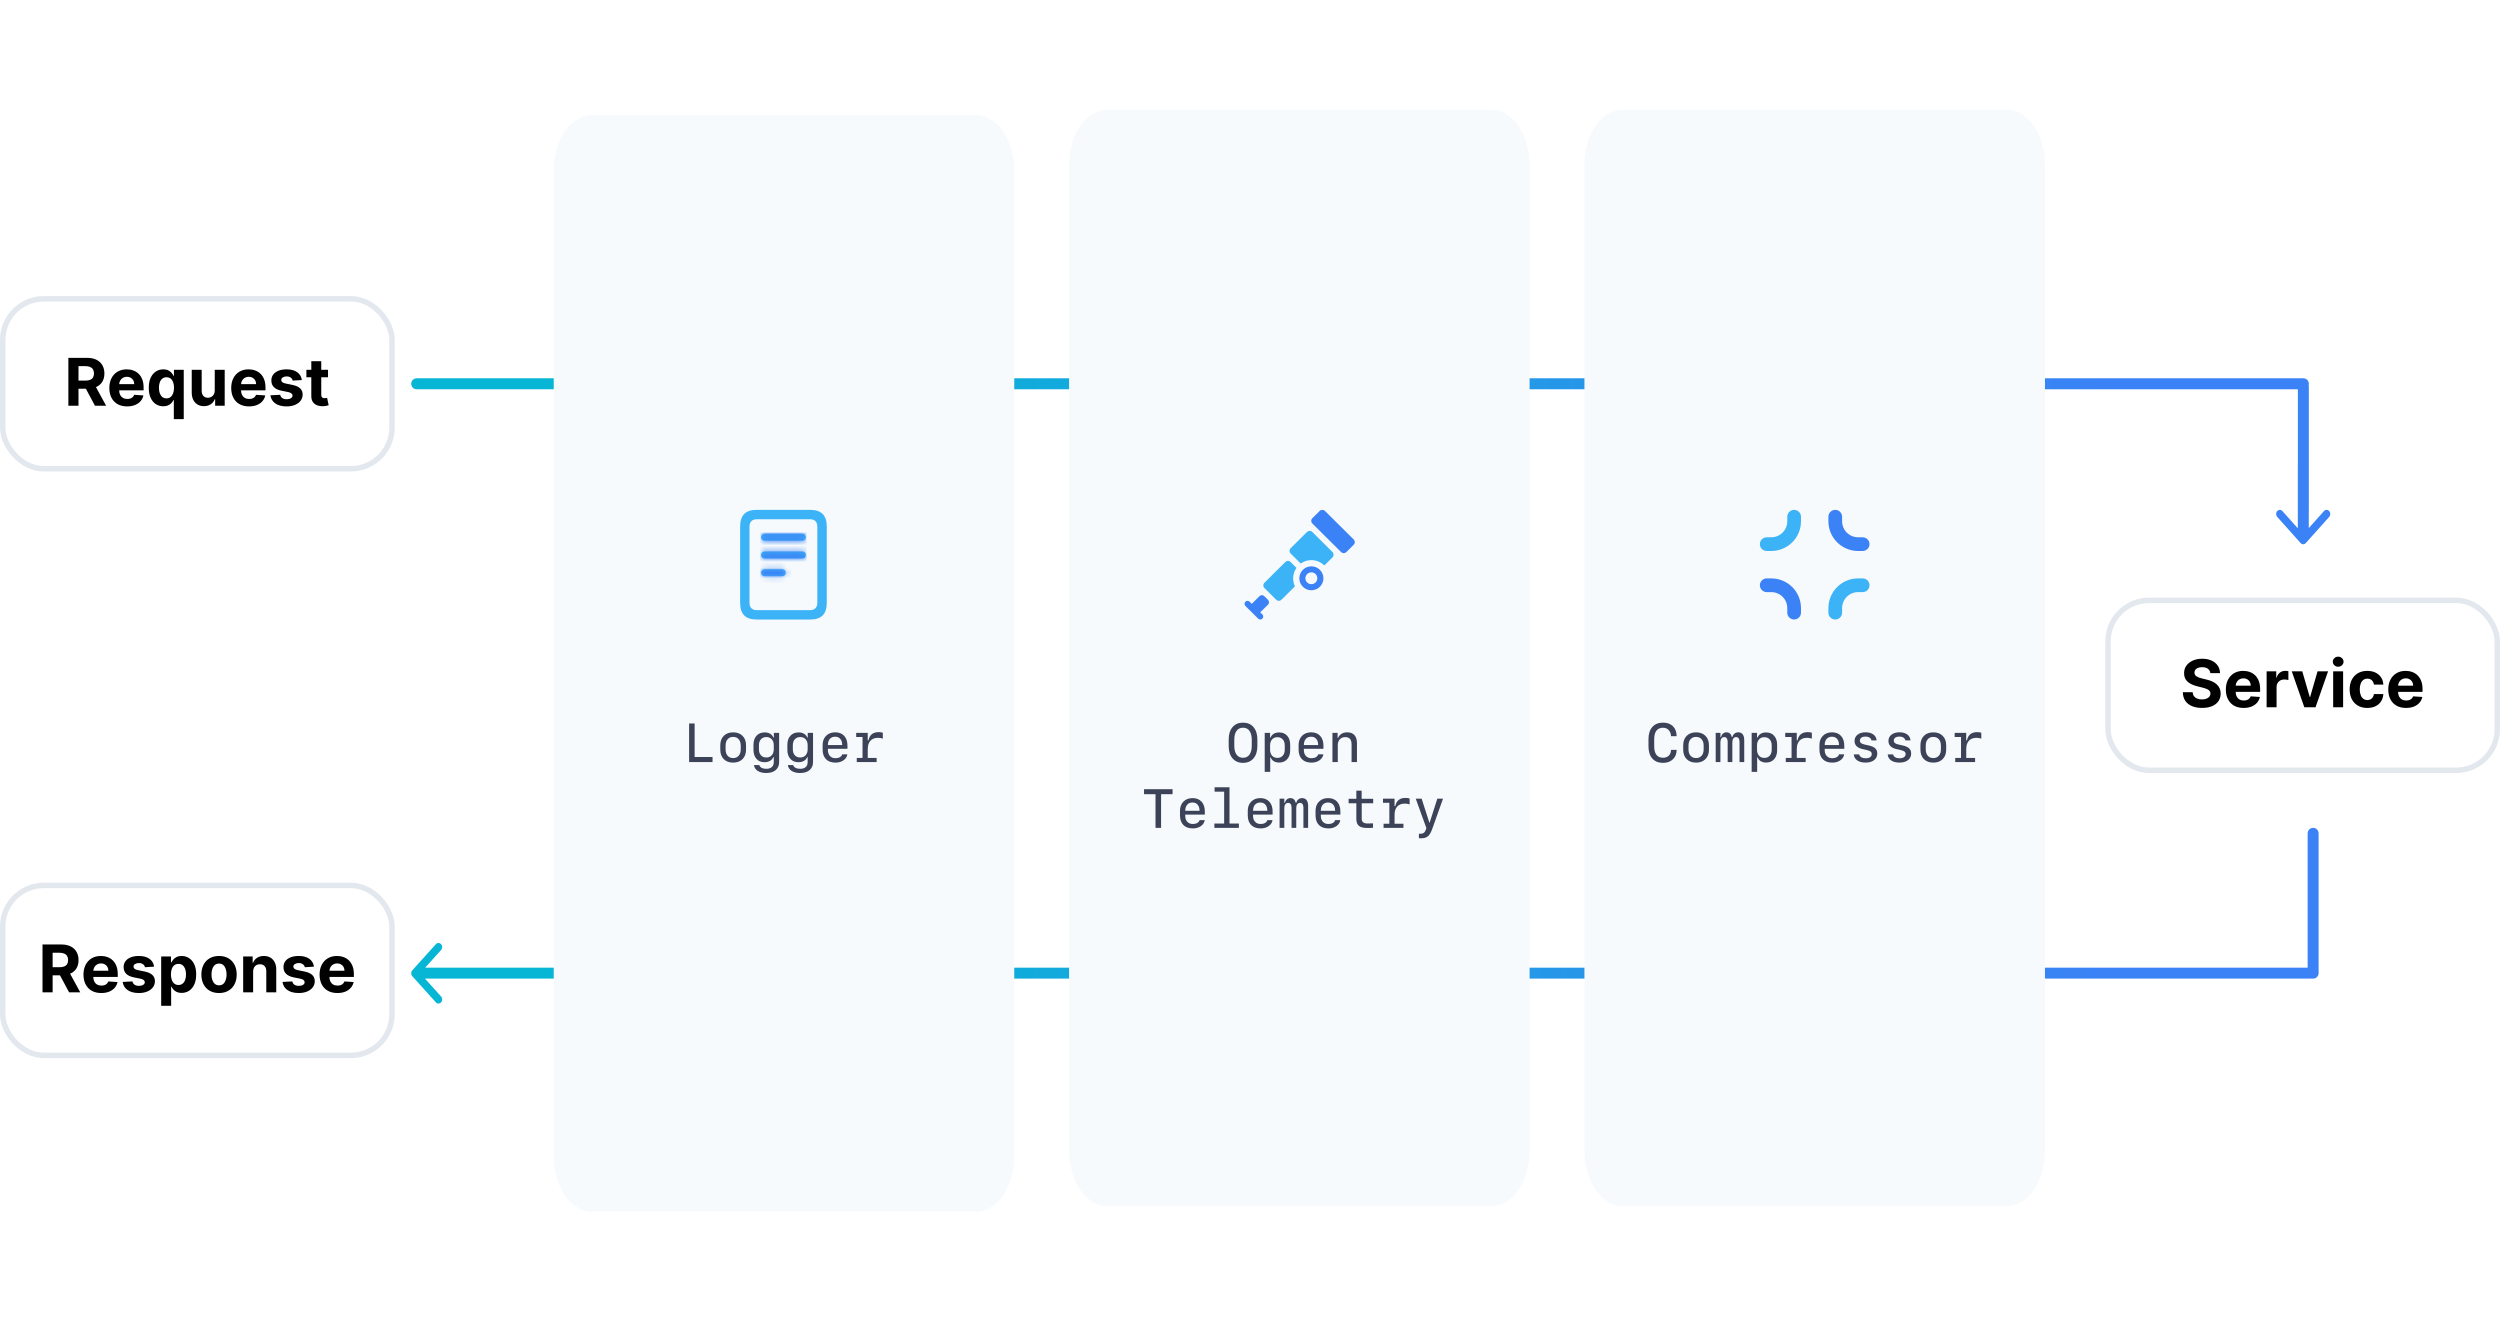 <svg width="456" height="241" viewBox="0 0 456 241" fill="none" xmlns="http://www.w3.org/2000/svg">
    <path fill-rule="evenodd" clip-rule="evenodd"
        d="M76 69C75.448 69 75 69.448 75 70C75 70.552 75.448 71 76 71L419.131 71V84.87C419.126 84.913 419.123 84.956 419.123 85V96.364L416.312 93.22C416.05 92.927 415.627 92.927 415.365 93.22C415.103 93.513 415.103 93.987 415.365 94.28L419.631 99.053C419.893 99.346 420.317 99.346 420.578 99.053L424.845 94.28C425.107 93.987 425.107 93.513 424.845 93.22C424.583 92.927 424.159 92.927 423.897 93.22L421.123 96.323V93.13C421.128 93.087 421.131 93.044 421.131 93V70.5C421.131 70.414 421.12 70.331 421.1 70.252C421.121 70.171 421.132 70.087 421.132 70C421.132 69.448 420.684 69 420.132 69L76 69Z"
        fill="url(#paint0_linear_476_779)" />
    <path fill-rule="evenodd" clip-rule="evenodd"
        d="M422.914 156.937C422.916 156.958 422.916 156.979 422.916 157V177.5C422.916 178.052 422.469 178.5 421.916 178.5L421.908 178.5L82.553 178.5C82.546 178.5 82.54 178.5 82.534 178.5H77.514L80.457 181.766C80.722 182.059 80.722 182.533 80.457 182.826C80.193 183.119 79.766 183.119 79.502 182.826L75.198 178.053C74.934 177.76 74.934 177.286 75.198 176.993L79.502 172.22C79.766 171.927 80.193 171.927 80.457 172.22C80.722 172.513 80.722 172.987 80.457 173.28L77.555 176.5H87.87C87.876 176.5 87.882 176.5 87.889 176.5L420.916 176.5V165.063C420.915 165.042 420.914 165.021 420.914 165V152C420.914 151.448 421.362 151 421.914 151C422.467 151 422.914 151.448 422.914 152V156.937Z"
        fill="url(#paint1_linear_476_779)" />
    <rect x="0.5" y="54.5" width="71" height="31" rx="7.5" fill="white" stroke="#E3E8EE" />
    <path
        d="M12.471 74V65.273H15.915C16.574 65.273 17.136 65.391 17.602 65.626C18.071 65.859 18.427 66.19 18.672 66.619C18.919 67.046 19.042 67.547 19.042 68.124C19.042 68.703 18.917 69.202 18.667 69.619C18.417 70.034 18.055 70.352 17.581 70.574C17.109 70.796 16.538 70.906 15.868 70.906H13.562V69.423H15.569C15.922 69.423 16.214 69.375 16.447 69.278C16.68 69.182 16.854 69.037 16.967 68.844C17.084 68.651 17.142 68.41 17.142 68.124C17.142 67.834 17.084 67.59 16.967 67.391C16.854 67.192 16.679 67.041 16.443 66.939C16.21 66.834 15.916 66.781 15.561 66.781H14.317V74H12.471ZM17.184 70.028L19.354 74H17.317L15.194 70.028H17.184ZM23.19 74.128C22.517 74.128 21.937 73.992 21.451 73.719C20.968 73.443 20.596 73.054 20.335 72.551C20.073 72.046 19.943 71.447 19.943 70.757C19.943 70.084 20.073 69.493 20.335 68.984C20.596 68.476 20.964 68.079 21.438 67.796C21.916 67.511 22.475 67.369 23.117 67.369C23.549 67.369 23.951 67.439 24.323 67.578C24.698 67.715 25.025 67.921 25.303 68.196C25.585 68.472 25.803 68.818 25.96 69.236C26.116 69.651 26.194 70.136 26.194 70.693V71.192H20.667V70.067H24.485C24.485 69.805 24.428 69.574 24.315 69.372C24.201 69.171 24.044 69.013 23.842 68.899C23.643 68.783 23.411 68.724 23.147 68.724C22.872 68.724 22.627 68.788 22.414 68.916C22.204 69.041 22.039 69.21 21.92 69.423C21.801 69.633 21.739 69.868 21.737 70.126V71.196C21.737 71.52 21.796 71.8 21.916 72.035C22.038 72.271 22.21 72.453 22.431 72.581C22.653 72.709 22.916 72.773 23.22 72.773C23.421 72.773 23.606 72.744 23.774 72.688C23.941 72.631 24.085 72.546 24.204 72.432C24.323 72.318 24.414 72.179 24.477 72.014L26.156 72.125C26.07 72.528 25.896 72.881 25.632 73.182C25.37 73.48 25.032 73.713 24.617 73.881C24.205 74.046 23.73 74.128 23.19 74.128ZM31.704 76.454V72.952H31.649C31.563 73.133 31.443 73.314 31.286 73.493C31.133 73.669 30.933 73.815 30.686 73.932C30.441 74.048 30.143 74.106 29.791 74.106C29.294 74.106 28.843 73.979 28.44 73.723C28.039 73.465 27.721 73.085 27.485 72.585C27.252 72.082 27.136 71.466 27.136 70.736C27.136 69.986 27.257 69.362 27.498 68.865C27.739 68.365 28.061 67.992 28.461 67.744C28.864 67.494 29.306 67.369 29.786 67.369C30.153 67.369 30.458 67.432 30.703 67.557C30.95 67.679 31.149 67.832 31.299 68.017C31.453 68.199 31.569 68.378 31.649 68.554H31.725V67.454H33.515V76.454H31.704ZM30.366 72.662C30.659 72.662 30.906 72.582 31.107 72.423C31.312 72.261 31.468 72.035 31.576 71.746C31.687 71.456 31.742 71.117 31.742 70.727C31.742 70.338 31.688 70 31.58 69.713C31.473 69.426 31.316 69.204 31.112 69.048C30.907 68.892 30.659 68.814 30.366 68.814C30.068 68.814 29.816 68.895 29.612 69.057C29.407 69.219 29.252 69.443 29.147 69.73C29.042 70.017 28.989 70.349 28.989 70.727C28.989 71.108 29.042 71.445 29.147 71.737C29.255 72.027 29.41 72.254 29.612 72.419C29.816 72.581 30.068 72.662 30.366 72.662ZM39.17 71.213V67.454H40.985V74H39.242V72.811H39.174C39.026 73.195 38.781 73.503 38.437 73.736C38.096 73.969 37.68 74.085 37.188 74.085C36.751 74.085 36.366 73.986 36.034 73.787C35.701 73.588 35.441 73.305 35.254 72.939C35.069 72.572 34.975 72.133 34.972 71.622V67.454H36.788V71.298C36.791 71.685 36.894 71.99 37.099 72.215C37.303 72.439 37.578 72.551 37.921 72.551C38.14 72.551 38.345 72.501 38.535 72.402C38.725 72.3 38.879 72.149 38.995 71.95C39.114 71.751 39.173 71.506 39.17 71.213ZM45.42 74.128C44.747 74.128 44.167 73.992 43.682 73.719C43.199 73.443 42.827 73.054 42.565 72.551C42.304 72.046 42.173 71.447 42.173 70.757C42.173 70.084 42.304 69.493 42.565 68.984C42.827 68.476 43.194 68.079 43.669 67.796C44.146 67.511 44.706 67.369 45.348 67.369C45.78 67.369 46.182 67.439 46.554 67.578C46.929 67.715 47.255 67.921 47.534 68.196C47.815 68.472 48.034 68.818 48.19 69.236C48.346 69.651 48.425 70.136 48.425 70.693V71.192H42.898V70.067H46.716C46.716 69.805 46.659 69.574 46.545 69.372C46.432 69.171 46.274 69.013 46.072 68.899C45.873 68.783 45.642 68.724 45.378 68.724C45.102 68.724 44.858 68.788 44.645 68.916C44.434 69.041 44.27 69.21 44.15 69.423C44.031 69.633 43.97 69.868 43.967 70.126V71.196C43.967 71.52 44.027 71.8 44.146 72.035C44.268 72.271 44.44 72.453 44.662 72.581C44.883 72.709 45.146 72.773 45.45 72.773C45.652 72.773 45.837 72.744 46.004 72.688C46.172 72.631 46.315 72.546 46.434 72.432C46.554 72.318 46.645 72.179 46.707 72.014L48.386 72.125C48.301 72.528 48.126 72.881 47.862 73.182C47.601 73.48 47.263 73.713 46.848 73.881C46.436 74.046 45.96 74.128 45.42 74.128ZM55.055 69.321L53.393 69.423C53.365 69.281 53.304 69.153 53.21 69.04C53.116 68.923 52.993 68.831 52.839 68.763C52.689 68.692 52.508 68.656 52.298 68.656C52.017 68.656 51.78 68.716 51.587 68.835C51.393 68.952 51.297 69.108 51.297 69.304C51.297 69.46 51.359 69.592 51.484 69.7C51.609 69.808 51.824 69.895 52.128 69.96L53.312 70.199C53.949 70.329 54.423 70.54 54.736 70.829C55.048 71.119 55.204 71.5 55.204 71.972C55.204 72.401 55.078 72.777 54.825 73.101C54.575 73.425 54.231 73.678 53.794 73.859C53.359 74.038 52.858 74.128 52.29 74.128C51.423 74.128 50.733 73.947 50.219 73.587C49.707 73.223 49.407 72.729 49.319 72.104L51.105 72.01C51.159 72.274 51.29 72.476 51.497 72.615C51.704 72.751 51.97 72.82 52.294 72.82C52.612 72.82 52.868 72.758 53.061 72.636C53.257 72.511 53.356 72.351 53.359 72.155C53.356 71.99 53.287 71.855 53.15 71.75C53.014 71.642 52.804 71.56 52.52 71.503L51.386 71.277C50.747 71.149 50.271 70.928 49.959 70.612C49.649 70.297 49.494 69.895 49.494 69.406C49.494 68.986 49.608 68.624 49.835 68.32C50.065 68.016 50.388 67.781 50.802 67.617C51.22 67.452 51.709 67.369 52.268 67.369C53.095 67.369 53.746 67.544 54.22 67.894C54.697 68.243 54.976 68.719 55.055 69.321ZM59.829 67.454V68.818H55.887V67.454H59.829ZM56.782 65.886H58.597V71.989C58.597 72.156 58.623 72.287 58.674 72.381C58.725 72.472 58.796 72.535 58.887 72.572C58.981 72.609 59.089 72.628 59.211 72.628C59.296 72.628 59.382 72.621 59.467 72.606C59.552 72.59 59.617 72.577 59.663 72.568L59.948 73.919C59.857 73.947 59.73 73.98 59.565 74.017C59.4 74.057 59.2 74.081 58.964 74.09C58.526 74.106 58.143 74.048 57.813 73.915C57.487 73.781 57.232 73.574 57.051 73.293C56.869 73.011 56.779 72.656 56.782 72.227V65.886Z"
        fill="black" />
    <rect x="0.5" y="161.5" width="71" height="31" rx="7.5" fill="white" stroke="#E3E8EE" />
    <path
        d="M7.755 181V172.273H11.198C11.857 172.273 12.419 172.391 12.885 172.626C13.354 172.859 13.711 173.19 13.955 173.619C14.202 174.045 14.326 174.547 14.326 175.124C14.326 175.703 14.201 176.202 13.951 176.619C13.701 177.034 13.338 177.352 12.864 177.574C12.392 177.795 11.821 177.906 11.151 177.906H8.846V176.423H10.853C11.205 176.423 11.498 176.375 11.73 176.278C11.963 176.182 12.137 176.037 12.25 175.844C12.367 175.651 12.425 175.411 12.425 175.124C12.425 174.834 12.367 174.589 12.25 174.391C12.137 174.192 11.962 174.041 11.726 173.939C11.493 173.834 11.199 173.781 10.844 173.781H9.6V181H7.755ZM12.468 177.028L14.637 181H12.6L10.478 177.028H12.468ZM18.473 181.128C17.8 181.128 17.22 180.991 16.734 180.719C16.251 180.443 15.879 180.054 15.618 179.551C15.357 179.045 15.226 178.447 15.226 177.757C15.226 177.084 15.357 176.493 15.618 175.984C15.879 175.476 16.247 175.08 16.722 174.795C17.199 174.511 17.759 174.369 18.401 174.369C18.832 174.369 19.234 174.439 19.607 174.578C19.982 174.714 20.308 174.92 20.587 175.196C20.868 175.472 21.087 175.818 21.243 176.236C21.399 176.651 21.477 177.136 21.477 177.693V178.192H15.95V177.067H19.768C19.768 176.805 19.712 176.574 19.598 176.372C19.484 176.17 19.327 176.013 19.125 175.899C18.926 175.783 18.695 175.724 18.43 175.724C18.155 175.724 17.91 175.788 17.697 175.916C17.487 176.041 17.322 176.21 17.203 176.423C17.084 176.634 17.023 176.868 17.02 177.126V178.196C17.02 178.52 17.079 178.8 17.199 179.036C17.321 179.271 17.493 179.453 17.715 179.581C17.936 179.709 18.199 179.773 18.503 179.773C18.704 179.773 18.889 179.744 19.057 179.688C19.224 179.631 19.368 179.545 19.487 179.432C19.607 179.318 19.697 179.179 19.76 179.014L21.439 179.125C21.354 179.528 21.179 179.881 20.915 180.182C20.653 180.48 20.315 180.713 19.901 180.881C19.489 181.045 19.013 181.128 18.473 181.128ZM28.108 176.321L26.446 176.423C26.418 176.281 26.357 176.153 26.263 176.04C26.169 175.923 26.046 175.831 25.892 175.763C25.741 175.692 25.561 175.656 25.351 175.656C25.07 175.656 24.832 175.716 24.639 175.835C24.446 175.952 24.349 176.108 24.349 176.304C24.349 176.46 24.412 176.592 24.537 176.7C24.662 176.808 24.876 176.895 25.18 176.96L26.365 177.199C27.001 177.33 27.476 177.54 27.788 177.83C28.101 178.119 28.257 178.5 28.257 178.972C28.257 179.401 28.131 179.777 27.878 180.101C27.628 180.425 27.284 180.678 26.847 180.859C26.412 181.038 25.91 181.128 25.342 181.128C24.476 181.128 23.785 180.947 23.271 180.587C22.76 180.223 22.46 179.729 22.372 179.104L24.158 179.01C24.212 179.274 24.342 179.476 24.55 179.615C24.757 179.751 25.023 179.82 25.347 179.82C25.665 179.82 25.921 179.759 26.114 179.636C26.31 179.511 26.409 179.351 26.412 179.155C26.409 178.99 26.34 178.855 26.203 178.75C26.067 178.642 25.857 178.56 25.572 178.503L24.439 178.277C23.8 178.149 23.324 177.928 23.011 177.612C22.702 177.297 22.547 176.895 22.547 176.406C22.547 175.986 22.66 175.624 22.888 175.32C23.118 175.016 23.44 174.781 23.855 174.616C24.273 174.452 24.761 174.369 25.321 174.369C26.148 174.369 26.798 174.544 27.273 174.893C27.75 175.243 28.028 175.719 28.108 176.321ZM29.4 183.455V174.455H31.19V175.554H31.271C31.351 175.378 31.466 175.199 31.616 175.017C31.77 174.832 31.968 174.679 32.213 174.557C32.46 174.432 32.767 174.369 33.133 174.369C33.61 174.369 34.051 174.494 34.454 174.744C34.858 174.991 35.18 175.365 35.422 175.865C35.663 176.362 35.784 176.986 35.784 177.736C35.784 178.466 35.666 179.082 35.43 179.585C35.197 180.085 34.879 180.464 34.475 180.723C34.075 180.979 33.626 181.107 33.129 181.107C32.777 181.107 32.477 181.048 32.23 180.932C31.985 180.815 31.785 180.669 31.629 180.493C31.473 180.314 31.353 180.134 31.271 179.952H31.216V183.455H29.4ZM31.177 177.727C31.177 178.116 31.231 178.456 31.339 178.746C31.447 179.036 31.603 179.261 31.808 179.423C32.012 179.582 32.261 179.662 32.554 179.662C32.849 179.662 33.099 179.581 33.304 179.419C33.508 179.254 33.663 179.027 33.768 178.737C33.876 178.445 33.93 178.108 33.93 177.727C33.93 177.349 33.877 177.017 33.772 176.73C33.667 176.443 33.512 176.219 33.308 176.057C33.103 175.895 32.852 175.814 32.554 175.814C32.258 175.814 32.008 175.892 31.804 176.048C31.602 176.205 31.447 176.426 31.339 176.713C31.231 177 31.177 177.338 31.177 177.727ZM39.951 181.128C39.289 181.128 38.717 180.987 38.234 180.706C37.754 180.422 37.383 180.027 37.122 179.521C36.86 179.013 36.73 178.423 36.73 177.753C36.73 177.077 36.86 176.486 37.122 175.98C37.383 175.472 37.754 175.077 38.234 174.795C38.717 174.511 39.289 174.369 39.951 174.369C40.613 174.369 41.184 174.511 41.664 174.795C42.147 175.077 42.52 175.472 42.781 175.98C43.042 176.486 43.173 177.077 43.173 177.753C43.173 178.423 43.042 179.013 42.781 179.521C42.52 180.027 42.147 180.422 41.664 180.706C41.184 180.987 40.613 181.128 39.951 181.128ZM39.96 179.722C40.261 179.722 40.512 179.636 40.714 179.466C40.916 179.293 41.068 179.057 41.17 178.759C41.275 178.46 41.328 178.121 41.328 177.74C41.328 177.359 41.275 177.02 41.17 176.722C41.068 176.423 40.916 176.187 40.714 176.014C40.512 175.841 40.261 175.754 39.96 175.754C39.656 175.754 39.4 175.841 39.193 176.014C38.988 176.187 38.834 176.423 38.728 176.722C38.626 177.02 38.575 177.359 38.575 177.74C38.575 178.121 38.626 178.46 38.728 178.759C38.834 179.057 38.988 179.293 39.193 179.466C39.4 179.636 39.656 179.722 39.96 179.722ZM46.169 177.216V181H44.353V174.455H46.084V175.609H46.16C46.305 175.229 46.548 174.928 46.889 174.706C47.23 174.482 47.643 174.369 48.129 174.369C48.584 174.369 48.98 174.469 49.318 174.668C49.656 174.866 49.919 175.151 50.106 175.52C50.294 175.886 50.387 176.324 50.387 176.832V181H48.572V177.156C48.575 176.756 48.473 176.443 48.265 176.219C48.058 175.991 47.772 175.878 47.409 175.878C47.164 175.878 46.949 175.93 46.761 176.036C46.576 176.141 46.431 176.294 46.326 176.496C46.224 176.695 46.172 176.935 46.169 177.216ZM57.264 176.321L55.602 176.423C55.574 176.281 55.513 176.153 55.419 176.04C55.325 175.923 55.202 175.831 55.048 175.763C54.898 175.692 54.717 175.656 54.507 175.656C54.226 175.656 53.989 175.716 53.795 175.835C53.602 175.952 53.506 176.108 53.506 176.304C53.506 176.46 53.568 176.592 53.693 176.7C53.818 176.808 54.033 176.895 54.337 176.96L55.521 177.199C56.158 177.33 56.632 177.54 56.945 177.83C57.257 178.119 57.413 178.5 57.413 178.972C57.413 179.401 57.287 179.777 57.034 180.101C56.784 180.425 56.44 180.678 56.003 180.859C55.568 181.038 55.067 181.128 54.499 181.128C53.632 181.128 52.942 180.947 52.428 180.587C51.916 180.223 51.617 179.729 51.528 179.104L53.314 179.01C53.368 179.274 53.499 179.476 53.706 179.615C53.913 179.751 54.179 179.82 54.503 179.82C54.821 179.82 55.077 179.759 55.27 179.636C55.466 179.511 55.565 179.351 55.568 179.155C55.565 178.99 55.496 178.855 55.359 178.75C55.223 178.642 55.013 178.56 54.729 178.503L53.595 178.277C52.956 178.149 52.48 177.928 52.168 177.612C51.858 177.297 51.703 176.895 51.703 176.406C51.703 175.986 51.817 175.624 52.044 175.32C52.274 175.016 52.597 174.781 53.011 174.616C53.429 174.452 53.918 174.369 54.477 174.369C55.304 174.369 55.955 174.544 56.429 174.893C56.906 175.243 57.185 175.719 57.264 176.321ZM61.539 181.128C60.866 181.128 60.287 180.991 59.801 180.719C59.318 180.443 58.946 180.054 58.684 179.551C58.423 179.045 58.292 178.447 58.292 177.757C58.292 177.084 58.423 176.493 58.684 175.984C58.946 175.476 59.314 175.08 59.788 174.795C60.265 174.511 60.825 174.369 61.467 174.369C61.899 174.369 62.301 174.439 62.673 174.578C63.048 174.714 63.375 174.92 63.653 175.196C63.934 175.472 64.153 175.818 64.309 176.236C64.466 176.651 64.544 177.136 64.544 177.693V178.192H59.017V177.067H62.835C62.835 176.805 62.778 176.574 62.664 176.372C62.551 176.17 62.393 176.013 62.191 175.899C61.992 175.783 61.761 175.724 61.497 175.724C61.221 175.724 60.977 175.788 60.764 175.916C60.554 176.041 60.389 176.21 60.27 176.423C60.15 176.634 60.089 176.868 60.086 177.126V178.196C60.086 178.52 60.146 178.8 60.265 179.036C60.387 179.271 60.559 179.453 60.781 179.581C61.002 179.709 61.265 179.773 61.569 179.773C61.771 179.773 61.956 179.744 62.123 179.688C62.291 179.631 62.434 179.545 62.554 179.432C62.673 179.318 62.764 179.179 62.826 179.014L64.505 179.125C64.42 179.528 64.245 179.881 63.981 180.182C63.72 180.48 63.382 180.713 62.967 180.881C62.555 181.045 62.079 181.128 61.539 181.128Z"
        fill="black" />
    <rect x="384.5" y="109.5" width="71" height="31" rx="7.5" fill="white" stroke="#E3E8EE" />
    <path
        d="M403.163 122.783C403.129 122.439 402.982 122.172 402.724 121.982C402.465 121.791 402.115 121.696 401.671 121.696C401.37 121.696 401.116 121.739 400.909 121.824C400.701 121.906 400.542 122.021 400.431 122.169C400.323 122.317 400.269 122.484 400.269 122.672C400.264 122.828 400.296 122.964 400.367 123.081C400.441 123.197 400.542 123.298 400.67 123.384C400.798 123.466 400.945 123.538 401.113 123.601C401.281 123.661 401.46 123.712 401.65 123.754L402.434 123.942C402.815 124.027 403.164 124.141 403.482 124.283C403.801 124.425 404.076 124.599 404.309 124.807C404.542 125.014 404.722 125.259 404.85 125.54C404.981 125.821 405.048 126.143 405.051 126.507C405.048 127.041 404.911 127.504 404.642 127.896C404.374 128.286 403.988 128.588 403.482 128.804C402.98 129.017 402.373 129.124 401.663 129.124C400.958 129.124 400.345 129.016 399.822 128.8C399.302 128.584 398.896 128.264 398.603 127.841C398.313 127.415 398.161 126.888 398.147 126.26H399.933C399.953 126.553 400.036 126.797 400.184 126.993C400.335 127.186 400.535 127.332 400.785 127.432C401.038 127.528 401.323 127.577 401.642 127.577C401.954 127.577 402.225 127.531 402.455 127.44C402.688 127.349 402.869 127.223 402.997 127.061C403.124 126.899 403.188 126.713 403.188 126.503C403.188 126.307 403.13 126.142 403.014 126.009C402.9 125.875 402.732 125.761 402.511 125.668C402.292 125.574 402.024 125.489 401.705 125.412L400.755 125.173C400.019 124.994 399.438 124.714 399.012 124.334C398.586 123.953 398.374 123.44 398.377 122.795C398.374 122.267 398.515 121.805 398.799 121.411C399.086 121.016 399.48 120.707 399.98 120.486C400.48 120.264 401.048 120.153 401.684 120.153C402.332 120.153 402.897 120.264 403.38 120.486C403.866 120.707 404.244 121.016 404.514 121.411C404.784 121.805 404.923 122.263 404.931 122.783H403.163ZM409.241 129.128C408.567 129.128 407.988 128.991 407.502 128.719C407.019 128.443 406.647 128.054 406.385 127.551C406.124 127.045 405.993 126.447 405.993 125.757C405.993 125.084 406.124 124.493 406.385 123.984C406.647 123.476 407.015 123.08 407.489 122.795C407.966 122.511 408.526 122.369 409.168 122.369C409.6 122.369 410.002 122.439 410.374 122.578C410.749 122.714 411.076 122.92 411.354 123.196C411.635 123.472 411.854 123.818 412.01 124.236C412.167 124.651 412.245 125.136 412.245 125.693V126.192H406.718V125.067H410.536C410.536 124.805 410.479 124.574 410.366 124.372C410.252 124.17 410.094 124.013 409.893 123.899C409.694 123.783 409.462 123.724 409.198 123.724C408.922 123.724 408.678 123.788 408.465 123.916C408.255 124.041 408.09 124.21 407.971 124.423C407.851 124.634 407.79 124.868 407.787 125.126V126.196C407.787 126.52 407.847 126.8 407.966 127.036C408.089 127.271 408.26 127.453 408.482 127.581C408.704 127.709 408.966 127.773 409.27 127.773C409.472 127.773 409.657 127.744 409.824 127.688C409.992 127.631 410.135 127.545 410.255 127.432C410.374 127.318 410.465 127.179 410.528 127.014L412.206 127.125C412.121 127.528 411.947 127.881 411.682 128.182C411.421 128.48 411.083 128.713 410.668 128.881C410.256 129.045 409.78 129.128 409.241 129.128ZM413.43 129V122.455H415.189V123.597H415.258C415.377 123.19 415.577 122.884 415.858 122.676C416.14 122.466 416.464 122.361 416.83 122.361C416.921 122.361 417.019 122.366 417.124 122.378C417.229 122.389 417.322 122.405 417.401 122.425V124.036C417.316 124.01 417.198 123.987 417.047 123.967C416.897 123.947 416.759 123.938 416.634 123.938C416.367 123.938 416.128 123.996 415.918 124.112C415.711 124.226 415.546 124.385 415.424 124.589C415.305 124.794 415.245 125.03 415.245 125.297V129H413.43ZM424.641 122.455L422.353 129H420.307L418.019 122.455H419.937L421.296 127.138H421.364L422.719 122.455H424.641ZM425.57 129V122.455H427.385V129H425.57ZM426.482 121.611C426.212 121.611 425.981 121.521 425.787 121.342C425.597 121.161 425.502 120.943 425.502 120.69C425.502 120.44 425.597 120.226 425.787 120.047C425.981 119.865 426.212 119.774 426.482 119.774C426.752 119.774 426.982 119.865 427.172 120.047C427.366 120.226 427.462 120.44 427.462 120.69C427.462 120.943 427.366 121.161 427.172 121.342C426.982 121.521 426.752 121.611 426.482 121.611ZM431.797 129.128C431.127 129.128 430.55 128.986 430.067 128.702C429.587 128.415 429.218 128.017 428.959 127.509C428.703 127 428.575 126.415 428.575 125.753C428.575 125.082 428.705 124.494 428.963 123.989C429.225 123.48 429.595 123.084 430.075 122.8C430.556 122.513 431.127 122.369 431.789 122.369C432.36 122.369 432.86 122.473 433.289 122.68C433.718 122.888 434.057 123.179 434.307 123.554C434.557 123.929 434.695 124.369 434.72 124.875H433.007C432.959 124.548 432.831 124.286 432.624 124.087C432.419 123.885 432.151 123.784 431.818 123.784C431.537 123.784 431.291 123.861 431.081 124.014C430.874 124.165 430.712 124.385 430.595 124.675C430.479 124.964 430.421 125.315 430.421 125.727C430.421 126.145 430.477 126.5 430.591 126.793C430.708 127.085 430.871 127.308 431.081 127.462C431.291 127.615 431.537 127.692 431.818 127.692C432.026 127.692 432.212 127.649 432.377 127.564C432.544 127.479 432.682 127.355 432.79 127.193C432.901 127.028 432.973 126.831 433.007 126.601H434.72C434.692 127.101 434.556 127.541 434.311 127.922C434.07 128.3 433.736 128.595 433.31 128.808C432.884 129.021 432.379 129.128 431.797 129.128ZM438.866 129.128C438.192 129.128 437.613 128.991 437.127 128.719C436.644 128.443 436.272 128.054 436.01 127.551C435.749 127.045 435.618 126.447 435.618 125.757C435.618 125.084 435.749 124.493 436.01 123.984C436.272 123.476 436.64 123.08 437.114 122.795C437.591 122.511 438.151 122.369 438.793 122.369C439.225 122.369 439.627 122.439 439.999 122.578C440.374 122.714 440.701 122.92 440.979 123.196C441.26 123.472 441.479 123.818 441.635 124.236C441.792 124.651 441.87 125.136 441.87 125.693V126.192H436.343V125.067H440.161C440.161 124.805 440.104 124.574 439.991 124.372C439.877 124.17 439.719 124.013 439.518 123.899C439.319 123.783 439.087 123.724 438.823 123.724C438.547 123.724 438.303 123.788 438.09 123.916C437.88 124.041 437.715 124.21 437.596 124.423C437.476 124.634 437.415 124.868 437.412 125.126V126.196C437.412 126.52 437.472 126.8 437.591 127.036C437.714 127.271 437.885 127.453 438.107 127.581C438.329 127.709 438.591 127.773 438.895 127.773C439.097 127.773 439.282 127.744 439.449 127.688C439.617 127.631 439.76 127.545 439.88 127.432C439.999 127.318 440.09 127.179 440.153 127.014L441.831 127.125C441.746 127.528 441.572 127.881 441.307 128.182C441.046 128.48 440.708 128.713 440.293 128.881C439.881 129.045 439.405 129.128 438.866 129.128Z"
        fill="black" />
    <g filter="url(#filter0_d_476_779)">
        <path
            d="M101 31C101 25.477 104.134 21 108 21H178C181.866 21 185 25.477 185 31V211C185 216.523 181.866 221 178 221H108C104.134 221 101 216.523 101 211V31Z"
            fill="#F7FAFC" />
    </g>
    <path
        d="M129.968 138.082V139H125.695V131.954H126.701V138.082H129.968ZM135.437 138.463C135.013 138.889 134.444 139.103 133.728 139.103C133.011 139.103 132.44 138.889 132.014 138.463C131.59 138.036 131.379 137.464 131.379 136.744V135.938C131.379 135.216 131.59 134.643 132.014 134.22C132.437 133.793 133.008 133.58 133.728 133.58C134.447 133.58 135.018 133.793 135.441 134.22C135.865 134.643 136.076 135.216 136.076 135.938V136.744C136.076 137.464 135.863 138.036 135.437 138.463ZM134.738 134.84C134.491 134.553 134.154 134.41 133.728 134.41C133.301 134.41 132.964 134.553 132.717 134.84C132.469 135.126 132.346 135.515 132.346 136.007V136.676C132.346 137.167 132.469 137.556 132.717 137.843C132.964 138.129 133.301 138.272 133.728 138.272C134.154 138.272 134.491 138.129 134.738 137.843C134.986 137.556 135.109 137.167 135.109 136.676V136.007C135.109 135.515 134.986 135.126 134.738 134.84ZM138.43 136.671C138.43 137.127 138.552 137.49 138.796 137.76C139.04 138.03 139.369 138.165 139.782 138.165C140.192 138.165 140.52 138.03 140.764 137.76C141.011 137.486 141.135 137.123 141.135 136.671V135.934C141.135 135.478 141.011 135.115 140.764 134.845C140.52 134.575 140.192 134.439 139.782 134.439C139.369 134.439 139.04 134.575 138.796 134.845C138.552 135.115 138.43 135.478 138.43 135.934V136.671ZM139.758 140.997C139.117 140.997 138.597 140.867 138.2 140.606C137.803 140.349 137.578 139.996 137.526 139.547H138.493C138.545 139.755 138.687 139.921 138.918 140.045C139.149 140.169 139.434 140.23 139.772 140.23C140.212 140.23 140.549 140.123 140.783 139.908C141.018 139.697 141.135 139.391 141.135 138.99V138.102H141.042C140.938 138.388 140.744 138.614 140.461 138.78C140.178 138.946 139.841 139.029 139.45 139.029C138.835 139.029 138.345 138.826 137.98 138.419C137.616 138.009 137.434 137.457 137.434 136.764V135.855C137.434 135.159 137.618 134.607 137.985 134.2C138.356 133.793 138.856 133.59 139.484 133.59C139.868 133.59 140.199 133.673 140.476 133.839C140.756 134.005 140.949 134.233 141.057 134.522H141.149V133.678H142.116V138.995C142.116 139.62 141.906 140.11 141.486 140.465C141.07 140.82 140.493 140.997 139.758 140.997ZM144.611 136.671C144.611 137.127 144.733 137.49 144.978 137.76C145.222 138.03 145.55 138.165 145.964 138.165C146.374 138.165 146.701 138.03 146.945 137.76C147.193 137.486 147.316 137.123 147.316 136.671V135.934C147.316 135.478 147.193 135.115 146.945 134.845C146.701 134.575 146.374 134.439 145.964 134.439C145.55 134.439 145.222 134.575 144.978 134.845C144.733 135.115 144.611 135.478 144.611 135.934V136.671ZM145.939 140.997C145.298 140.997 144.779 140.867 144.382 140.606C143.985 140.349 143.76 139.996 143.708 139.547H144.675C144.727 139.755 144.868 139.921 145.1 140.045C145.331 140.169 145.616 140.23 145.954 140.23C146.394 140.23 146.73 140.123 146.965 139.908C147.199 139.697 147.316 139.391 147.316 138.99V138.102H147.224C147.119 138.388 146.926 138.614 146.643 138.78C146.359 138.946 146.022 139.029 145.632 139.029C145.017 139.029 144.527 138.826 144.162 138.419C143.798 138.009 143.615 137.457 143.615 136.764V135.855C143.615 135.159 143.799 134.607 144.167 134.2C144.538 133.793 145.038 133.59 145.666 133.59C146.05 133.59 146.381 133.673 146.657 133.839C146.937 134.005 147.131 134.233 147.238 134.522H147.331V133.678H148.298V138.995C148.298 139.62 148.088 140.11 147.668 140.465C147.251 140.82 146.675 140.997 145.939 140.997ZM152.331 134.376C151.918 134.376 151.594 134.511 151.359 134.781C151.125 135.048 151.008 135.419 151.008 135.895H153.615C153.615 135.419 153.501 135.048 153.273 134.781C153.049 134.511 152.735 134.376 152.331 134.376ZM153.625 137.594H154.562C154.491 138.04 154.255 138.403 153.854 138.683C153.454 138.963 152.967 139.103 152.395 139.103C151.649 139.103 151.071 138.894 150.661 138.478C150.251 138.058 150.046 137.468 150.046 136.71V135.899C150.046 135.2 150.256 134.638 150.676 134.215C151.096 133.788 151.651 133.575 152.341 133.575C153.037 133.575 153.584 133.792 153.981 134.225C154.379 134.658 154.577 135.252 154.577 136.007V136.583H151.008V136.822C151.008 137.271 151.133 137.63 151.384 137.896C151.634 138.163 151.97 138.297 152.39 138.297C152.705 138.297 152.974 138.235 153.195 138.111C153.417 137.984 153.56 137.812 153.625 137.594ZM158.273 135.035H158.41C158.618 134.039 159.235 133.541 160.261 133.541C160.593 133.541 160.848 133.578 161.027 133.653V134.728C160.754 134.627 160.461 134.576 160.148 134.576C159.549 134.576 159.087 134.755 158.762 135.113C158.439 135.468 158.278 135.973 158.278 136.627V138.248H159.895V139H156.271V138.248H157.326V134.43H156.169V133.678H158.273V135.035Z"
        fill="#3C4257" />
    <path
        d="M135 109.975C135 112.004 135.985 113 137.977 113H147.811C149.804 113 150.801 112.004 150.801 109.975V96.025C150.801 94.008 149.804 93 147.811 93H137.977C135.985 93 135 94.008 135 96.025V109.975ZM136.708 109.951V96.049C136.708 95.195 137.171 94.708 138.072 94.708H147.728C148.618 94.708 149.081 95.195 149.081 96.049V109.951C149.081 110.805 148.618 111.292 147.728 111.292H138.072C137.171 111.292 136.708 110.805 136.708 109.951ZM139.46 101.873H146.352C146.72 101.873 146.993 101.577 146.993 101.209C146.993 100.865 146.72 100.58 146.352 100.58H139.46C139.081 100.58 138.808 100.865 138.808 101.209C138.808 101.577 139.081 101.873 139.46 101.873ZM139.46 98.635H146.352C146.72 98.635 146.993 98.35 146.993 97.982C146.993 97.626 146.72 97.353 146.352 97.353H139.46C139.081 97.353 138.808 97.626 138.808 97.982C138.808 98.35 139.081 98.635 139.46 98.635ZM139.46 105.1H142.687C143.055 105.1 143.327 104.827 143.327 104.471C143.327 104.103 143.055 103.818 142.687 103.818H139.46C139.081 103.818 138.808 104.103 138.808 104.471C138.808 104.827 139.081 105.1 139.46 105.1Z"
        fill="#3BB3F6" />
    <mask id="mask0_476_779" style="mask-type:alpha" maskUnits="userSpaceOnUse" x="135" y="93"
        width="16" height="20">
        <path
            d="M135 109.975C135 112.004 135.985 113 137.977 113H147.811C149.804 113 150.801 112.004 150.801 109.975V96.025C150.801 94.008 149.804 93 147.811 93H137.977C135.985 93 135 94.008 135 96.025V109.975ZM136.708 109.951V96.049C136.708 95.195 137.171 94.708 138.072 94.708H147.728C148.618 94.708 149.081 95.195 149.081 96.049V109.951C149.081 110.805 148.618 111.292 147.728 111.292H138.072C137.171 111.292 136.708 110.805 136.708 109.951ZM139.46 101.873H146.352C146.72 101.873 146.993 101.577 146.993 101.209C146.993 100.865 146.72 100.58 146.352 100.58H139.46C139.081 100.58 138.808 100.865 138.808 101.209C138.808 101.577 139.081 101.873 139.46 101.873ZM139.46 98.635H146.352C146.72 98.635 146.993 98.35 146.993 97.982C146.993 97.626 146.72 97.353 146.352 97.353H139.46C139.081 97.353 138.808 97.626 138.808 97.982C138.808 98.35 139.081 98.635 139.46 98.635ZM139.46 105.1H142.687C143.055 105.1 143.327 104.827 143.327 104.471C143.327 104.103 143.055 103.818 142.687 103.818H139.46C139.081 103.818 138.808 104.103 138.808 104.471C138.808 104.827 139.081 105.1 139.46 105.1Z"
            fill="#3BB3F6" />
    </mask>
    <g mask="url(#mask0_476_779)">
        <rect x="138.645" y="97.13" width="8.503" height="9.718" fill="#3B82F6" />
    </g>
    <g filter="url(#filter1_d_476_779)">
        <path
            d="M195 30C195 24.477 198.134 20 202 20H272C275.866 20 279 24.477 279 30V210C279 215.523 275.866 220 272 220H202C198.134 220 195 215.523 195 210V30Z"
            fill="#F7FAFC" />
    </g>
    <path
        d="M229.345 136.036C229.345 137.009 229.112 137.771 228.646 138.321C228.181 138.871 227.541 139.146 226.728 139.146C225.914 139.146 225.274 138.871 224.809 138.321C224.343 137.771 224.11 137.009 224.11 136.036V134.918C224.11 133.945 224.343 133.183 224.809 132.633C225.274 132.083 225.914 131.808 226.728 131.808C227.541 131.808 228.181 132.083 228.646 132.633C229.112 133.183 229.345 133.945 229.345 134.918V136.036ZM225.551 137.652C225.831 138.03 226.223 138.219 226.728 138.219C227.232 138.219 227.623 138.03 227.899 137.652C228.179 137.275 228.319 136.734 228.319 136.031V134.923C228.319 134.22 228.179 133.679 227.899 133.302C227.623 132.924 227.232 132.735 226.728 132.735C226.223 132.735 225.831 132.924 225.551 133.302C225.274 133.679 225.136 134.22 225.136 134.923V136.031C225.136 136.734 225.274 137.275 225.551 137.652ZM233.324 133.595C233.936 133.595 234.423 133.798 234.784 134.205C235.149 134.612 235.331 135.162 235.331 135.855V136.827C235.331 137.521 235.149 138.071 234.784 138.478C234.423 138.884 233.936 139.088 233.324 139.088C232.94 139.088 232.613 139.008 232.343 138.849C232.076 138.686 231.889 138.455 231.781 138.155H231.688V140.787H230.683V133.678H231.664V134.522H231.757C231.881 134.22 232.076 133.99 232.343 133.834C232.61 133.674 232.937 133.595 233.324 133.595ZM232.997 134.464C232.59 134.464 232.266 134.599 232.025 134.869C231.785 135.136 231.664 135.497 231.664 135.953V136.749C231.664 137.208 231.785 137.573 232.025 137.843C232.266 138.11 232.59 138.243 232.997 138.243C233.407 138.243 233.733 138.108 233.974 137.838C234.218 137.568 234.34 137.205 234.34 136.749V135.953C234.34 135.497 234.218 135.136 233.974 134.869C233.733 134.599 233.407 134.464 232.997 134.464ZM239.149 134.376C238.736 134.376 238.412 134.511 238.178 134.781C237.943 135.048 237.826 135.419 237.826 135.895H240.434C240.434 135.419 240.32 135.048 240.092 134.781C239.867 134.511 239.553 134.376 239.149 134.376ZM240.443 137.594H241.381C241.309 138.04 241.073 138.403 240.673 138.683C240.272 138.963 239.786 139.103 239.213 139.103C238.467 139.103 237.89 138.894 237.479 138.478C237.069 138.058 236.864 137.468 236.864 136.71V135.899C236.864 135.2 237.074 134.638 237.494 134.215C237.914 133.788 238.469 133.575 239.159 133.575C239.856 133.575 240.403 133.792 240.8 134.225C241.197 134.658 241.396 135.252 241.396 136.007V136.583H237.826V136.822C237.826 137.271 237.951 137.63 238.202 137.896C238.453 138.163 238.788 138.297 239.208 138.297C239.524 138.297 239.792 138.235 240.014 138.111C240.235 137.984 240.378 137.812 240.443 137.594ZM243.036 139V133.678H243.983V134.605H244.052C244.192 134.277 244.407 134.023 244.696 133.844C244.986 133.665 245.329 133.575 245.727 133.575C246.306 133.575 246.747 133.744 247.05 134.083C247.356 134.418 247.509 134.907 247.509 135.548V139H246.527V135.792C246.527 135.336 246.433 134.999 246.244 134.781C246.059 134.56 245.769 134.449 245.375 134.449C244.968 134.449 244.639 134.581 244.389 134.845C244.138 135.105 244.013 135.45 244.013 135.88V139H243.036ZM211.781 151H210.766V144.857H208.671V143.954H213.876V144.857H211.781V151ZM217.514 146.376C217.1 146.376 216.776 146.511 216.542 146.781C216.308 147.048 216.19 147.419 216.19 147.895H218.798C218.798 147.419 218.684 147.048 218.456 146.781C218.231 146.511 217.917 146.376 217.514 146.376ZM218.808 149.594H219.745C219.674 150.04 219.438 150.403 219.037 150.683C218.637 150.963 218.15 151.103 217.577 151.103C216.832 151.103 216.254 150.894 215.844 150.478C215.434 150.058 215.229 149.468 215.229 148.71V147.899C215.229 147.2 215.438 146.638 215.858 146.215C216.278 145.788 216.833 145.575 217.523 145.575C218.22 145.575 218.767 145.792 219.164 146.225C219.561 146.658 219.76 147.252 219.76 148.007V148.583H216.19V148.822C216.19 149.271 216.316 149.63 216.566 149.896C216.817 150.163 217.152 150.297 217.572 150.297C217.888 150.297 218.157 150.235 218.378 150.111C218.599 149.984 218.743 149.812 218.808 149.594ZM225.971 151H221.503V150.209H223.285V144.398H221.542V143.603H224.262V150.209H225.971V151ZM229.877 146.376C229.464 146.376 229.14 146.511 228.905 146.781C228.671 147.048 228.554 147.419 228.554 147.895H231.161C231.161 147.419 231.047 147.048 230.819 146.781C230.595 146.511 230.281 146.376 229.877 146.376ZM231.171 149.594H232.108C232.037 150.04 231.801 150.403 231.4 150.683C231 150.963 230.513 151.103 229.94 151.103C229.195 151.103 228.617 150.894 228.207 150.478C227.797 150.058 227.592 149.468 227.592 148.71V147.899C227.592 147.2 227.802 146.638 228.222 146.215C228.642 145.788 229.197 145.575 229.887 145.575C230.583 145.575 231.13 145.792 231.527 146.225C231.924 146.658 232.123 147.252 232.123 148.007V148.583H228.554V148.822C228.554 149.271 228.679 149.63 228.93 149.896C229.18 150.163 229.516 150.297 229.936 150.297C230.251 150.297 230.52 150.235 230.741 150.111C230.963 149.984 231.106 149.812 231.171 149.594ZM238.603 147.021V151H237.743V147.323C237.743 147.04 237.689 146.824 237.582 146.674C237.475 146.521 237.32 146.444 237.118 146.444C236.907 146.444 236.739 146.529 236.615 146.698C236.495 146.868 236.435 147.099 236.435 147.392V151H235.58V147.318C235.58 147.032 235.526 146.815 235.419 146.669C235.312 146.519 235.157 146.444 234.955 146.444C234.74 146.444 234.569 146.529 234.442 146.698C234.319 146.868 234.257 147.099 234.257 147.392V151H233.397V145.678H234.262V146.449H234.369C234.431 146.173 234.551 145.958 234.73 145.805C234.91 145.652 235.126 145.575 235.38 145.575C235.627 145.575 235.834 145.65 236 145.8C236.169 145.95 236.282 146.16 236.337 146.43H236.444C236.506 146.166 236.633 145.958 236.825 145.805C237.017 145.652 237.245 145.575 237.509 145.575C237.867 145.575 238.139 145.699 238.324 145.946C238.51 146.19 238.603 146.549 238.603 147.021ZM242.24 146.376C241.827 146.376 241.503 146.511 241.269 146.781C241.034 147.048 240.917 147.419 240.917 147.895H243.524C243.524 147.419 243.41 147.048 243.183 146.781C242.958 146.511 242.644 146.376 242.24 146.376ZM243.534 149.594H244.472C244.4 150.04 244.164 150.403 243.764 150.683C243.363 150.963 242.877 151.103 242.304 151.103C241.558 151.103 240.98 150.894 240.57 150.478C240.16 150.058 239.955 149.468 239.955 148.71V147.899C239.955 147.2 240.165 146.638 240.585 146.215C241.005 145.788 241.56 145.575 242.25 145.575C242.947 145.575 243.493 145.792 243.891 146.225C244.288 146.658 244.486 147.252 244.486 148.007V148.583H240.917V148.822C240.917 149.271 241.042 149.63 241.293 149.896C241.544 150.163 241.879 150.297 242.299 150.297C242.615 150.297 242.883 150.235 243.104 150.111C243.326 149.984 243.469 149.812 243.534 149.594ZM247.396 144.223H248.363V145.707H250.468V146.513H248.378V149.389C248.378 149.652 248.467 149.854 248.646 149.994C248.826 150.134 249.084 150.204 249.423 150.204C249.97 150.204 250.308 150.196 250.438 150.18V150.98C250.295 151.007 249.934 151.02 249.354 151.02C248.671 151.02 248.173 150.891 247.86 150.634C247.551 150.373 247.396 149.958 247.396 149.389V146.513H245.99V145.707H247.396V144.223ZM254.364 147.035H254.501C254.709 146.039 255.326 145.541 256.352 145.541C256.684 145.541 256.939 145.578 257.118 145.653V146.728C256.845 146.627 256.552 146.576 256.239 146.576C255.64 146.576 255.178 146.755 254.853 147.113C254.53 147.468 254.369 147.973 254.369 148.627V150.248H255.985V151H252.362V150.248H253.417V146.43H252.26V145.678H254.364V147.035ZM259.208 152.904C259.068 152.904 258.935 152.899 258.808 152.89V152.064C258.86 152.074 258.957 152.079 259.101 152.079C259.358 152.079 259.561 152.019 259.711 151.898C259.864 151.781 259.989 151.583 260.087 151.303L260.17 151.039L258.231 145.678H259.306L260.707 150.033H260.775L262.167 145.678H263.207L261.254 151.161C261.023 151.822 260.759 152.278 260.463 152.528C260.17 152.779 259.752 152.904 259.208 152.904Z"
        fill="#3C4257" />
    <path
        d="M237.64 103.938C236.786 104.793 236.786 106.17 237.64 107.024C238.495 107.879 239.895 107.879 240.75 107.024C241.604 106.17 241.604 104.793 240.75 103.938C239.883 103.084 238.495 103.084 237.64 103.938ZM239.966 106.241C239.539 106.656 238.851 106.656 238.423 106.241C237.996 105.825 237.996 105.137 238.423 104.71C238.851 104.294 239.539 104.294 239.966 104.71C240.382 105.137 240.382 105.825 239.966 106.241ZM240.714 93.197L239.361 94.527C239.1 94.788 239.1 95.215 239.361 95.476L244.619 100.698C244.88 100.959 245.307 100.959 245.58 100.698L246.921 99.357C247.182 99.096 247.182 98.669 246.921 98.408L241.664 93.186C241.402 92.936 240.975 92.936 240.714 93.197ZM231.29 110.288C231.528 110.051 231.528 109.659 231.29 109.422L230.602 108.733C230.365 108.496 229.973 108.496 229.736 108.733L228.323 110.134L227.932 109.754C227.718 109.54 227.362 109.54 227.16 109.754C226.947 109.968 226.947 110.312 227.16 110.525L229.486 112.84C229.7 113.053 230.056 113.053 230.258 112.84C230.472 112.626 230.472 112.282 230.258 112.068L229.866 111.689L231.29 110.288Z"
        fill="#3B82F6" />
    <path
        d="M238.4 97.031L235.41 99.998C235.148 100.259 235.148 100.698 235.41 100.959L237.249 102.787C238.555 101.849 240.382 101.968 241.557 103.143L243.053 101.66C243.314 101.398 243.314 100.959 243.053 100.698L239.362 97.031C239.101 96.77 238.673 96.77 238.4 97.031ZM236.478 103.582L235.386 102.49C235.137 102.241 234.709 102.241 234.46 102.49L230.615 106.312C230.365 106.561 230.365 106.988 230.615 107.238L232.798 109.41C233.048 109.659 233.475 109.659 233.724 109.41L236.193 106.953C235.683 105.861 235.777 104.567 236.478 103.582Z"
        fill="#3BB3F6" />
    <g filter="url(#filter2_d_476_779)">
        <path
            d="M289 30C289 24.477 292.134 20 296 20H366C369.866 20 373 24.477 373 30V210C373 215.523 369.866 220 366 220H296C292.134 220 289 215.523 289 210V30Z"
            fill="#F7FAFC" />
    </g>
    <path
        d="M328.5 95.083C328.5 96.52 327.929 97.898 326.913 98.913C325.898 99.929 324.52 100.5 323.083 100.5H322.25C321.918 100.5 321.601 100.368 321.366 100.134C321.132 99.9 321 99.582 321 99.25C321 98.918 321.132 98.6 321.366 98.366C321.601 98.132 321.918 98 322.25 98H323.083C323.857 98 324.599 97.693 325.146 97.146C325.693 96.599 326 95.857 326 95.083V94.25C326 93.918 326.132 93.6 326.366 93.366C326.601 93.132 326.918 93 327.25 93C327.582 93 327.899 93.132 328.134 93.366C328.368 93.6 328.5 93.918 328.5 94.25V95.083Z"
        fill="#3BB3F6" />
    <path
        d="M334.75 113C334.418 113 334.101 112.868 333.866 112.634C333.632 112.399 333.5 112.082 333.5 111.75V110.917C333.5 109.48 334.071 108.102 335.087 107.087C336.102 106.071 337.48 105.5 338.917 105.5H339.75C340.082 105.5 340.399 105.632 340.634 105.866C340.868 106.101 341 106.418 341 106.75C341 107.082 340.868 107.399 340.634 107.634C340.399 107.868 340.082 108 339.75 108H338.917C338.143 108 337.401 108.307 336.854 108.854C336.307 109.401 336 110.143 336 110.917V111.75C336 112.082 335.868 112.399 335.634 112.634C335.399 112.868 335.082 113 334.75 113Z"
        fill="#3BB3F6" />
    <path
        d="M339.75 100.5H338.917C337.48 100.5 336.102 99.929 335.087 98.913C334.071 97.898 333.5 96.52 333.5 95.083V94.25C333.5 93.918 333.632 93.6 333.866 93.366C334.101 93.132 334.418 93 334.75 93C335.082 93 335.399 93.132 335.634 93.366C335.868 93.6 336 93.918 336 94.25V95.083C336 95.857 336.307 96.599 336.854 97.146C337.401 97.693 338.143 98 338.917 98H339.75C340.082 98 340.399 98.132 340.634 98.366C340.868 98.6 341 98.918 341 99.25C341 99.582 340.868 99.9 340.634 100.134C340.399 100.368 340.082 100.5 339.75 100.5Z"
        fill="#3B82F6" />
    <path
        d="M327.25 113C326.918 113 326.601 112.868 326.366 112.634C326.132 112.399 326 112.082 326 111.75V110.917C326 110.143 325.693 109.401 325.146 108.854C324.599 108.307 323.857 108 323.083 108H322.25C321.918 108 321.601 107.868 321.366 107.634C321.132 107.399 321 107.082 321 106.75C321 106.418 321.132 106.101 321.366 105.866C321.601 105.632 321.918 105.5 322.25 105.5H323.083C324.52 105.5 325.898 106.071 326.913 107.087C327.929 108.102 328.5 109.48 328.5 110.917V111.75C328.5 112.082 328.368 112.399 328.134 112.634C327.899 112.868 327.582 113 327.25 113Z"
        fill="#3B82F6" />
    <path
        d="M303.339 138.214C303.778 138.214 304.128 138.085 304.389 137.828C304.649 137.571 304.784 137.221 304.794 136.778H305.819C305.819 137.491 305.591 138.064 305.136 138.497C304.683 138.93 304.086 139.146 303.344 139.146C302.504 139.146 301.85 138.883 301.381 138.355C300.915 137.825 300.683 137.083 300.683 136.129V134.825C300.683 133.871 300.915 133.131 301.381 132.604C301.85 132.073 302.504 131.808 303.344 131.808C304.105 131.808 304.706 132.027 305.146 132.467C305.585 132.903 305.81 133.507 305.819 134.278H304.794C304.781 133.816 304.639 133.445 304.369 133.165C304.102 132.882 303.757 132.74 303.334 132.74C302.807 132.74 302.406 132.918 302.133 133.272C301.863 133.624 301.728 134.142 301.728 134.825V136.129C301.728 136.812 301.863 137.332 302.133 137.687C302.406 138.038 302.808 138.214 303.339 138.214ZM311.073 138.463C310.65 138.889 310.08 139.103 309.364 139.103C308.648 139.103 308.077 138.889 307.65 138.463C307.227 138.036 307.016 137.464 307.016 136.744V135.938C307.016 135.216 307.227 134.643 307.65 134.22C308.074 133.793 308.645 133.58 309.364 133.58C310.084 133.58 310.655 133.793 311.078 134.22C311.501 134.643 311.713 135.216 311.713 135.938V136.744C311.713 137.464 311.5 138.036 311.073 138.463ZM310.375 134.84C310.128 134.553 309.791 134.41 309.364 134.41C308.938 134.41 308.601 134.553 308.354 134.84C308.106 135.126 307.982 135.515 307.982 136.007V136.676C307.982 137.167 308.106 137.556 308.354 137.843C308.601 138.129 308.938 138.272 309.364 138.272C309.791 138.272 310.128 138.129 310.375 137.843C310.622 137.556 310.746 137.167 310.746 136.676V136.007C310.746 135.515 310.622 135.126 310.375 134.84ZM318.148 135.021V139H317.289V135.323C317.289 135.04 317.235 134.824 317.128 134.674C317.021 134.521 316.866 134.444 316.664 134.444C316.452 134.444 316.285 134.529 316.161 134.698C316.041 134.868 315.98 135.099 315.98 135.392V139H315.126V135.318C315.126 135.032 315.072 134.815 314.965 134.669C314.857 134.519 314.703 134.444 314.501 134.444C314.286 134.444 314.115 134.529 313.988 134.698C313.865 134.868 313.803 135.099 313.803 135.392V139H312.943V133.678H313.808V134.449H313.915C313.977 134.173 314.097 133.958 314.276 133.805C314.455 133.652 314.672 133.575 314.926 133.575C315.173 133.575 315.38 133.65 315.546 133.8C315.715 133.95 315.827 134.16 315.883 134.43H315.99C316.052 134.166 316.179 133.958 316.371 133.805C316.563 133.652 316.791 133.575 317.055 133.575C317.413 133.575 317.685 133.699 317.87 133.946C318.056 134.19 318.148 134.549 318.148 135.021ZM322.143 133.595C322.755 133.595 323.241 133.798 323.603 134.205C323.967 134.612 324.149 135.162 324.149 135.855V136.827C324.149 137.521 323.967 138.071 323.603 138.478C323.241 138.884 322.755 139.088 322.143 139.088C321.758 139.088 321.431 139.008 321.161 138.849C320.894 138.686 320.707 138.455 320.6 138.155H320.507V140.787H319.501V133.678H320.482V134.522H320.575C320.699 134.22 320.894 133.99 321.161 133.834C321.428 133.674 321.755 133.595 322.143 133.595ZM321.815 134.464C321.409 134.464 321.085 134.599 320.844 134.869C320.603 135.136 320.482 135.497 320.482 135.953V136.749C320.482 137.208 320.603 137.573 320.844 137.843C321.085 138.11 321.409 138.243 321.815 138.243C322.226 138.243 322.551 138.108 322.792 137.838C323.036 137.568 323.158 137.205 323.158 136.749V135.953C323.158 135.497 323.036 135.136 322.792 134.869C322.551 134.599 322.226 134.464 321.815 134.464ZM327.729 135.035H327.865C328.074 134.039 328.69 133.541 329.716 133.541C330.048 133.541 330.303 133.578 330.482 133.653V134.728C330.209 134.627 329.916 134.576 329.604 134.576C329.005 134.576 328.542 134.755 328.217 135.113C327.895 135.468 327.733 135.973 327.733 136.627V138.248H329.35V139H325.727V138.248H326.781V134.43H325.624V133.678H327.729V135.035ZM334.149 134.376C333.736 134.376 333.412 134.511 333.178 134.781C332.943 135.048 332.826 135.419 332.826 135.895H335.434C335.434 135.419 335.32 135.048 335.092 134.781C334.867 134.511 334.553 134.376 334.149 134.376ZM335.443 137.594H336.381C336.309 138.04 336.073 138.403 335.673 138.683C335.272 138.963 334.786 139.103 334.213 139.103C333.467 139.103 332.89 138.894 332.479 138.478C332.069 138.058 331.864 137.468 331.864 136.71V135.899C331.864 135.2 332.074 134.638 332.494 134.215C332.914 133.788 333.469 133.575 334.159 133.575C334.856 133.575 335.403 133.792 335.8 134.225C336.197 134.658 336.396 135.252 336.396 136.007V136.583H332.826V136.822C332.826 137.271 332.951 137.63 333.202 137.896C333.453 138.163 333.788 138.297 334.208 138.297C334.524 138.297 334.792 138.235 335.014 138.111C335.235 137.984 335.378 137.812 335.443 137.594ZM338.271 135.147C338.271 134.672 338.454 134.291 338.822 134.005C339.19 133.715 339.678 133.57 340.287 133.57C340.87 133.57 341.34 133.702 341.698 133.966C342.056 134.226 342.257 134.588 342.299 135.05H341.361C341.316 134.832 341.195 134.661 341 134.537C340.808 134.41 340.565 134.347 340.272 134.347C339.96 134.347 339.709 134.413 339.521 134.547C339.335 134.68 339.242 134.858 339.242 135.079C339.242 135.268 339.311 135.419 339.447 135.533C339.584 135.647 339.809 135.738 340.121 135.807L340.893 135.978C341.42 136.095 341.806 136.271 342.05 136.505C342.294 136.739 342.416 137.052 342.416 137.442C342.416 137.947 342.222 138.349 341.835 138.648C341.451 138.948 340.933 139.098 340.282 139.098C339.654 139.098 339.148 138.966 338.764 138.702C338.383 138.435 338.171 138.067 338.129 137.599H339.115C339.167 137.826 339.298 138.002 339.506 138.126C339.717 138.25 339.984 138.312 340.307 138.312C340.642 138.312 340.909 138.243 341.107 138.106C341.306 137.966 341.405 137.781 341.405 137.55C341.405 137.354 341.339 137.201 341.205 137.091C341.072 136.977 340.844 136.884 340.521 136.812L339.726 136.632C338.756 136.414 338.271 135.919 338.271 135.147ZM344.452 135.147C344.452 134.672 344.636 134.291 345.004 134.005C345.372 133.715 345.86 133.57 346.469 133.57C347.051 133.57 347.522 133.702 347.88 133.966C348.238 134.226 348.438 134.588 348.48 135.05H347.543C347.497 134.832 347.377 134.661 347.182 134.537C346.99 134.41 346.747 134.347 346.454 134.347C346.142 134.347 345.891 134.413 345.702 134.547C345.517 134.68 345.424 134.858 345.424 135.079C345.424 135.268 345.492 135.419 345.629 135.533C345.766 135.647 345.99 135.738 346.303 135.807L347.074 135.978C347.602 136.095 347.987 136.271 348.231 136.505C348.476 136.739 348.598 137.052 348.598 137.442C348.598 137.947 348.404 138.349 348.017 138.648C347.632 138.948 347.115 139.098 346.464 139.098C345.836 139.098 345.329 138.966 344.945 138.702C344.564 138.435 344.353 138.067 344.311 137.599H345.297C345.349 137.826 345.479 138.002 345.688 138.126C345.899 138.25 346.166 138.312 346.488 138.312C346.824 138.312 347.09 138.243 347.289 138.106C347.488 137.966 347.587 137.781 347.587 137.55C347.587 137.354 347.52 137.201 347.387 137.091C347.253 136.977 347.025 136.884 346.703 136.812L345.907 136.632C344.937 136.414 344.452 135.919 344.452 135.147ZM354.345 138.463C353.922 138.889 353.352 139.103 352.636 139.103C351.92 139.103 351.348 138.889 350.922 138.463C350.499 138.036 350.287 137.464 350.287 136.744V135.938C350.287 135.216 350.499 134.643 350.922 134.22C351.345 133.793 351.916 133.58 352.636 133.58C353.355 133.58 353.926 133.793 354.35 134.22C354.773 134.643 354.984 135.216 354.984 135.938V136.744C354.984 137.464 354.771 138.036 354.345 138.463ZM353.646 134.84C353.399 134.553 353.062 134.41 352.636 134.41C352.209 134.41 351.872 134.553 351.625 134.84C351.378 135.126 351.254 135.515 351.254 136.007V136.676C351.254 137.167 351.378 137.556 351.625 137.843C351.872 138.129 352.209 138.272 352.636 138.272C353.062 138.272 353.399 138.129 353.646 137.843C353.894 137.556 354.018 137.167 354.018 136.676V136.007C354.018 135.515 353.894 135.126 353.646 134.84ZM358.637 135.035H358.773C358.982 134.039 359.599 133.541 360.624 133.541C360.956 133.541 361.212 133.578 361.391 133.653V134.728C361.117 134.627 360.824 134.576 360.512 134.576C359.913 134.576 359.451 134.755 359.125 135.113C358.803 135.468 358.642 135.973 358.642 136.627V138.248H360.258V139H356.635V138.248H357.689V134.43H356.532V133.678H358.637V135.035Z"
        fill="#3C4257" />
    <defs>
        <filter id="filter0_d_476_779" x="81" y="1" width="124" height="240"
            filterUnits="userSpaceOnUse" color-interpolation-filters="sRGB">
            <feFlood flood-opacity="0" result="BackgroundImageFix" />
            <feColorMatrix in="SourceAlpha" type="matrix"
                values="0 0 0 0 0 0 0 0 0 0 0 0 0 0 0 0 0 0 127 0" result="hardAlpha" />
            <feOffset />
            <feGaussianBlur stdDeviation="10" />
            <feComposite in2="hardAlpha" operator="out" />
            <feColorMatrix type="matrix" values="0 0 0 0 0 0 0 0 0 0 0 0 0 0 0 0 0 0 0.1 0" />
            <feBlend mode="normal" in2="BackgroundImageFix" result="effect1_dropShadow_476_779" />
            <feBlend mode="normal" in="SourceGraphic" in2="effect1_dropShadow_476_779"
                result="shape" />
        </filter>
        <filter id="filter1_d_476_779" x="175" y="0" width="124" height="240"
            filterUnits="userSpaceOnUse" color-interpolation-filters="sRGB">
            <feFlood flood-opacity="0" result="BackgroundImageFix" />
            <feColorMatrix in="SourceAlpha" type="matrix"
                values="0 0 0 0 0 0 0 0 0 0 0 0 0 0 0 0 0 0 127 0" result="hardAlpha" />
            <feOffset />
            <feGaussianBlur stdDeviation="10" />
            <feComposite in2="hardAlpha" operator="out" />
            <feColorMatrix type="matrix" values="0 0 0 0 0 0 0 0 0 0 0 0 0 0 0 0 0 0 0.1 0" />
            <feBlend mode="normal" in2="BackgroundImageFix" result="effect1_dropShadow_476_779" />
            <feBlend mode="normal" in="SourceGraphic" in2="effect1_dropShadow_476_779"
                result="shape" />
        </filter>
        <filter id="filter2_d_476_779" x="269" y="0" width="124" height="240"
            filterUnits="userSpaceOnUse" color-interpolation-filters="sRGB">
            <feFlood flood-opacity="0" result="BackgroundImageFix" />
            <feColorMatrix in="SourceAlpha" type="matrix"
                values="0 0 0 0 0 0 0 0 0 0 0 0 0 0 0 0 0 0 127 0" result="hardAlpha" />
            <feOffset />
            <feGaussianBlur stdDeviation="10" />
            <feComposite in2="hardAlpha" operator="out" />
            <feColorMatrix type="matrix" values="0 0 0 0 0 0 0 0 0 0 0 0 0 0 0 0 0 0 0.1 0" />
            <feBlend mode="normal" in2="BackgroundImageFix" result="effect1_dropShadow_476_779" />
            <feBlend mode="normal" in="SourceGraphic" in2="effect1_dropShadow_476_779"
                result="shape" />
        </filter>
        <linearGradient id="paint0_linear_476_779" x1="134.423" y1="84.146" x2="386.213"
            y2="84.146" gradientUnits="userSpaceOnUse">
            <stop stop-color="#06B6D4" />
            <stop offset="1" stop-color="#3B82F6" />
            <stop offset="1" stop-color="#3B82F6" />
        </linearGradient>
        <linearGradient id="paint1_linear_476_779" x1="134.062" y1="167.033" x2="384.324"
            y2="167.033" gradientUnits="userSpaceOnUse">
            <stop stop-color="#06B6D4" />
            <stop offset="1" stop-color="#3B82F6" />
            <stop offset="1" stop-color="#3B82F6" />
        </linearGradient>
    </defs>
</svg>